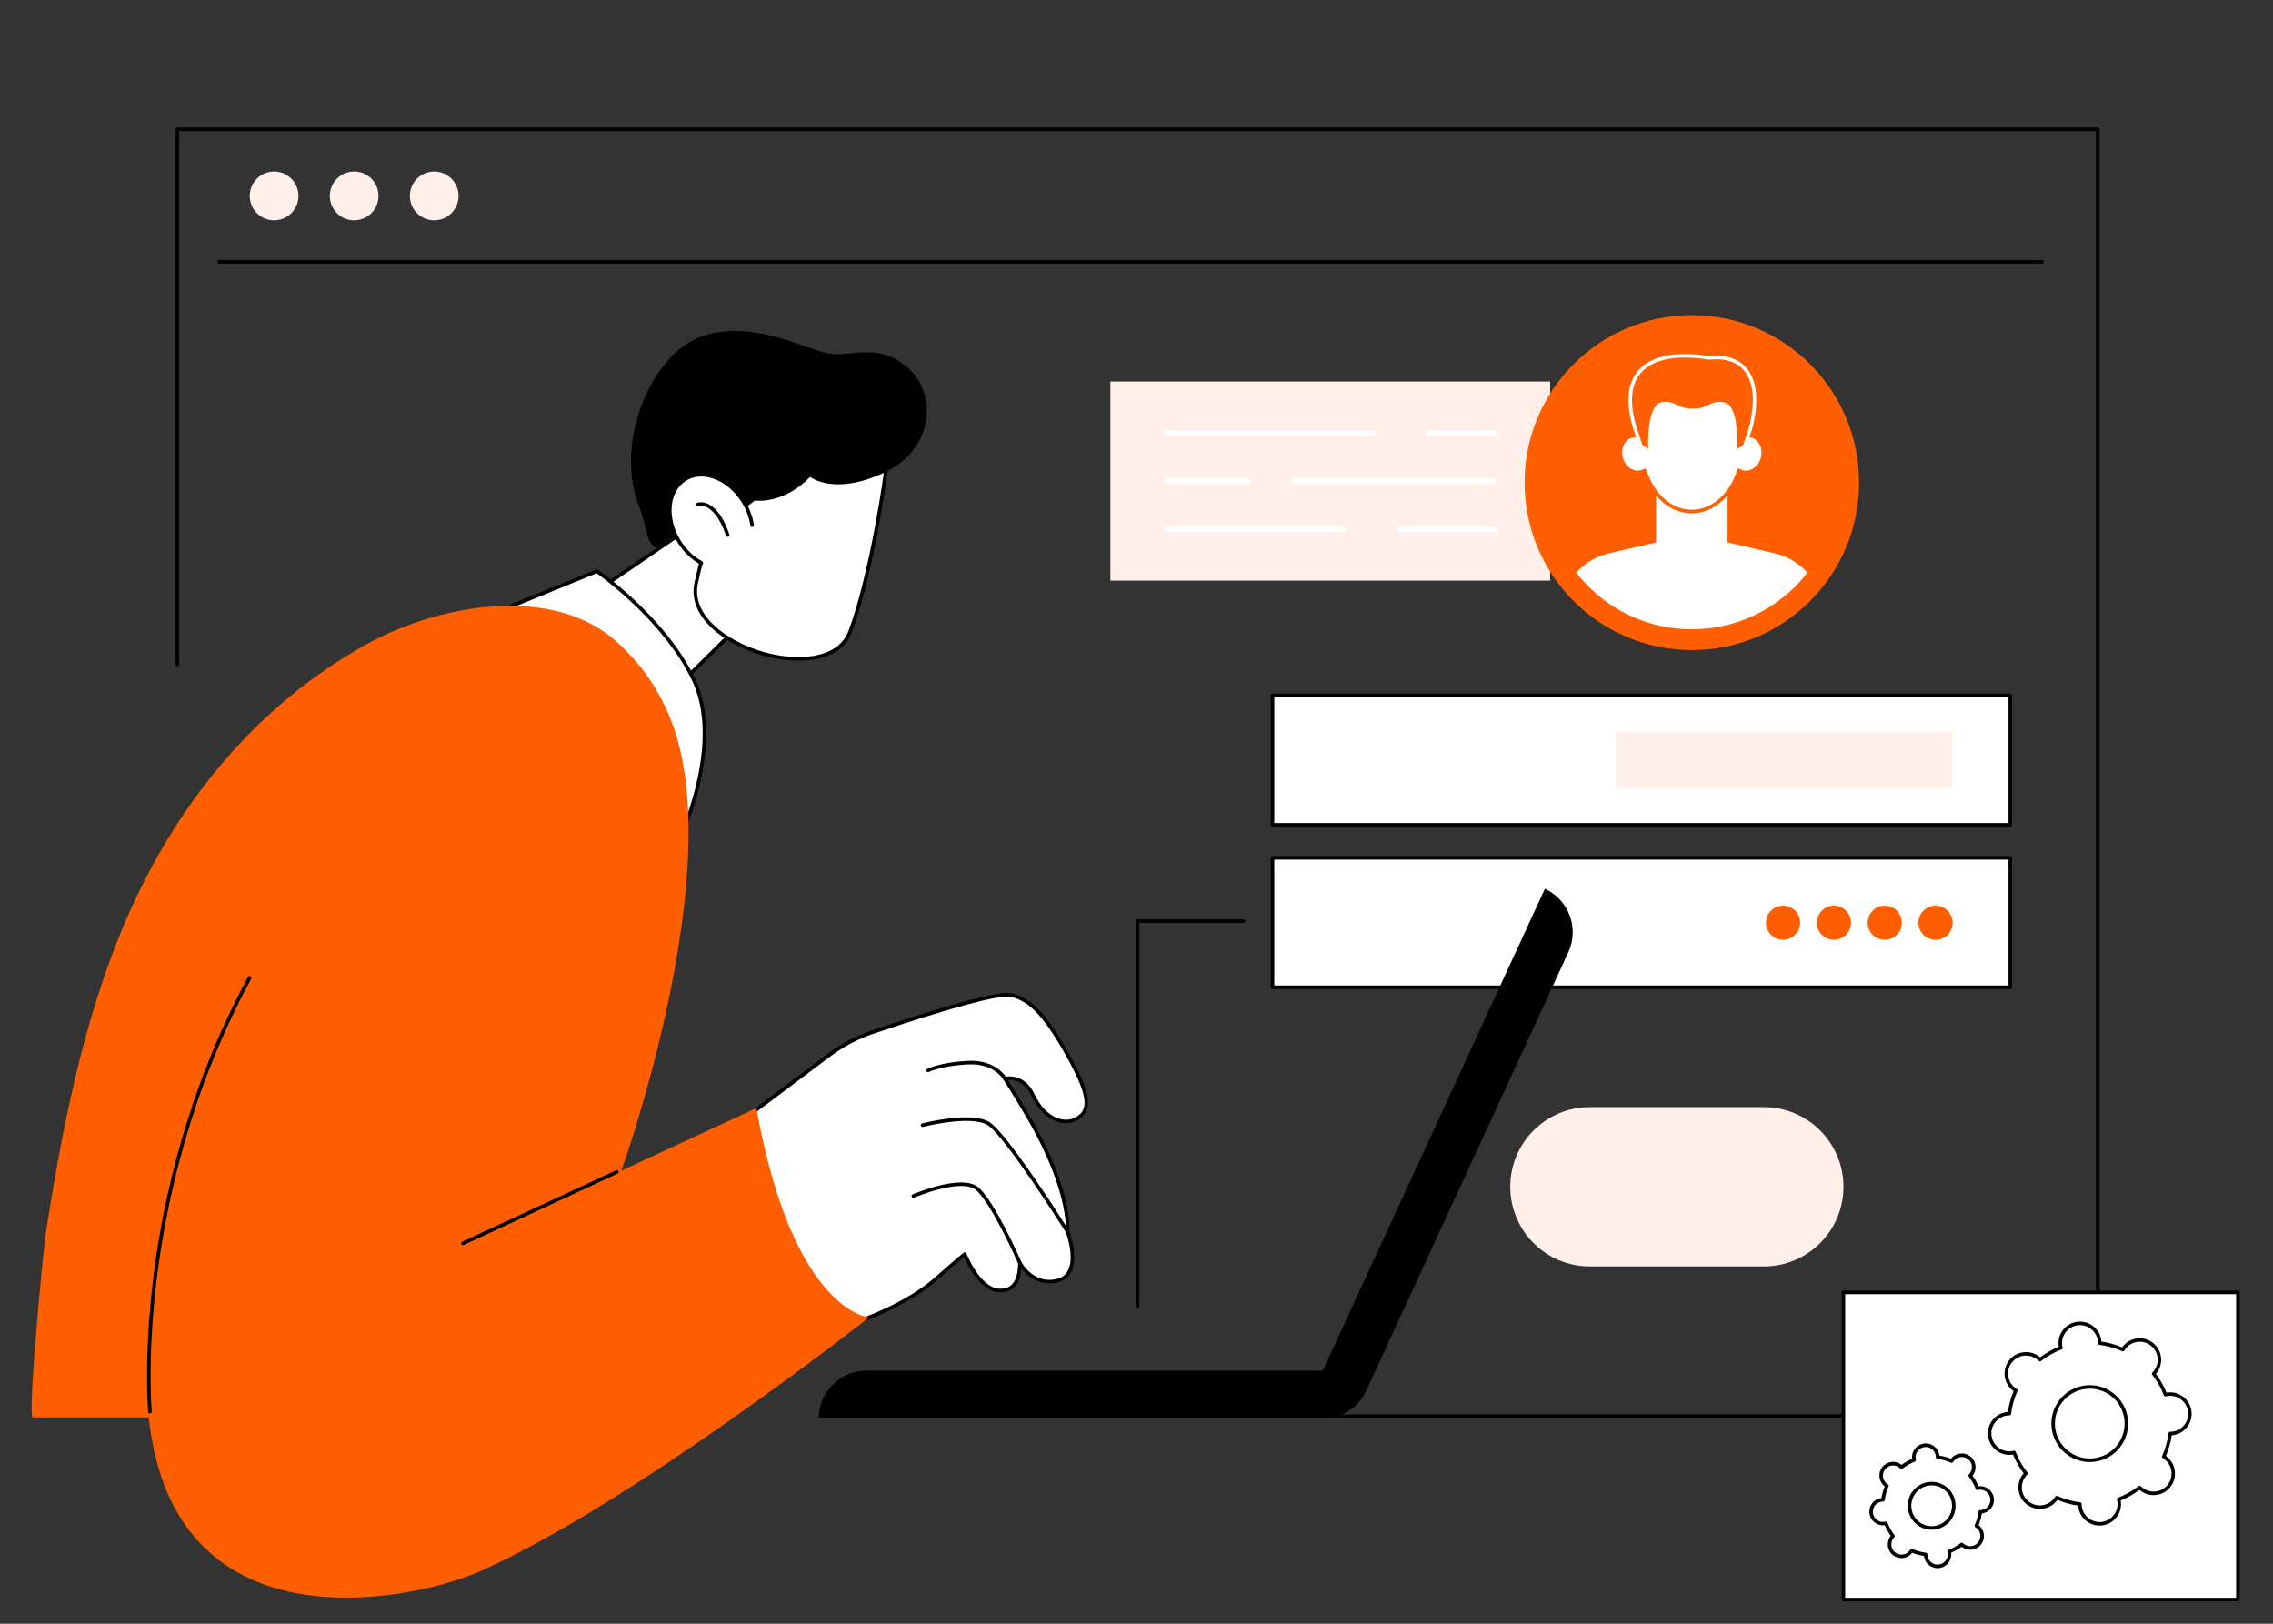 <?xml version="1.0" encoding="UTF-8"?>
<svg id="_ò__1" data-name="ò‡_1" xmlns="http://www.w3.org/2000/svg" width="700" height="500" xmlns:xlink="http://www.w3.org/1999/xlink" viewBox="0 0 700 500">
  <rect x="0" y="0" width="700" height="500" fill="#333333" stroke="none"/>
  <defs>
    <clipPath id="clippath">
      <ellipse id="SVGID" cx="521.03" cy="148.61" rx="45.12" ry="45.17" style="fill: none;"/>
    </clipPath>
  </defs>
  <path d="M489.61,340.91h53.61c13.53,0,24.5,10.98,24.5,24.53s-10.97,24.53-24.5,24.53h-53.61c-13.53,0-24.5-10.98-24.5-24.53s10.97-24.53,24.5-24.53Z" style="fill: #fff0e9;"/>
  <rect x="341.96" y="117.49" width="135.43" height="61.3" style="fill: #fff0e9;"/>
  <path d="M460.02,134.19h-19.92c-.45,0-.82-.37-.82-.82s.37-.82.82-.82h19.92c.45,0,.82.37.82.82s-.37.82-.82.82Z" style="fill: #fff;"/>
  <path d="M422.88,134.19h-63.49c-.45,0-.82-.37-.82-.82s.37-.82.82-.82h63.49c.45,0,.82.37.82.82s-.37.82-.82.82Z" style="fill: #fff;"/>
  <path d="M460.02,148.95h-61.67c-.45,0-.82-.37-.82-.82s.37-.82.82-.82h61.67c.45,0,.82.37.82.82s-.37.82-.82.82Z" style="fill: #fff;"/>
  <path d="M384.26,148.95h-24.87c-.45,0-.82-.37-.82-.82s.37-.82.82-.82h24.87c.45,0,.82.37.82.82s-.37.82-.82.82Z" style="fill: #fff;"/>
  <path d="M460.02,163.72h-28.79c-.45,0-.82-.37-.82-.82s.37-.82.82-.82h28.79c.45,0,.82.37.82.82s-.37.82-.82.82Z" style="fill: #fff;"/>
  <path d="M414,163.72h-54.62c-.45,0-.82-.37-.82-.82s.37-.82.82-.82h54.62c.45,0,.82.37.82.82s-.37.82-.82.82Z" style="fill: #fff;"/>
  <ellipse cx="521.03" cy="148.61" rx="51.51" ry="51.57" style="fill: #ff5e01;"/>
  <g style="clip-path: url(#clippath);">
    <path d="M546.55,170.39l-25.52-5.88-25.52,5.88c-6.86,1.58-12.33,6.76-14.29,13.54l-5.54,29.29h90.69l-5.54-29.29c-1.96-6.77-7.42-11.95-14.29-13.54Z" style="fill: #fff;"/>
    <path d="M510.03,148.69h22v24.69c0,3.83-3.11,6.95-6.95,6.95h-8.11c-3.83,0-6.95-3.11-6.95-6.95v-24.69h0Z" style="fill: #fff;"/>
    <path d="M539.28,134.74c-.79-.2-1.6-.12-2.34.16-.63-10.1-7.51-16.94-15.91-16.94s-15.28,6.85-15.91,16.94c-.75-.29-1.55-.36-2.34-.16-2.36.59-3.71,3.32-3.02,6.1.69,2.78,3.16,4.56,5.52,3.98.38-.09.73-.25,1.05-.45,2.43,7.46,8.09,13.16,14.7,13.16s12.27-5.71,14.7-13.16c.32.2.67.35,1.05.45,2.36.59,4.83-1.19,5.52-3.98.69-2.78-.66-5.51-3.02-6.1Z" style="fill: #fff;"/>
    <path d="M506.52,144.89c2.43,7.46,7.91,12.63,14.52,12.63s12.1-5.22,14.53-12.68l-29.05.04Z" style="fill: #fff;"/>
    <path d="M521.03,158.07c-6.66,0-12.42-4.99-15.04-13.01-.09-.29.06-.6.35-.69.29-.09.6.06.69.35,2.46,7.56,7.83,12.26,14,12.26s11.58-4.83,14.01-12.3c.09-.29.4-.44.69-.35.29.09.44.4.35.69-2.58,7.93-8.49,13.05-15.05,13.05Z" style="fill: #ff5e01;"/>
    <path d="M526.42,110.22c-13.64-2.29-29.49.55-22.78,22.06l1.74,5.16,2.78,1.89s-.78-14.18,3.65-14.92c4.2-.7,4.46,2.09,9.5,1.96,5.04.13,5.3-2.66,9.5-1.96,4.44.74,3.65,14.92,3.65,14.92l2.78-1.89,1.74-5.16c4.43-16.71-2.67-23.3-12.57-22.06Z" style="fill: #ff5e01;"/>
    <path d="M508.77,140.4l-3.85-2.61-1.8-5.33c-2.56-8.2-2.08-14.38,1.42-18.39,5.33-6.1,15.97-5.39,21.89-4.4,4.8-.58,8.83.69,11.35,3.57,3.43,3.92,4.03,10.55,1.74,19.18l-1.81,5.37-3.85,2.61.06-1.1c.29-5.29-.32-13.87-3.2-14.35-1.95-.32-2.93.15-4.16.75-1.24.6-2.66,1.29-5.26,1.22-2.6.07-3.99-.62-5.24-1.22-1.23-.6-2.21-1.07-4.16-.75-2.88.48-3.49,9.06-3.2,14.35l.06,1.1ZM505.84,137.09l1.74,1.18c-.1-3.56-.02-13.7,4.15-14.4,2.3-.38,3.52.21,4.82.84,1.19.58,2.41,1.17,4.76,1.11,2.37.06,3.6-.54,4.79-1.11,1.29-.63,2.51-1.22,4.82-.84,4.17.69,4.26,10.83,4.15,14.4l1.74-1.18,1.68-4.98c2.18-8.23,1.66-14.51-1.52-18.15-2.32-2.66-5.94-3.76-10.47-3.2h-.08s-.08,0-.08,0c-5.69-.96-15.97-1.7-20.97,4.03-3.23,3.7-3.64,9.53-1.2,17.33l1.68,4.97Z" style="fill: #fff;"/>
  </g>
  <path d="M646.03,436.62h-259.07c-.3,0-.55-.24-.55-.55s.24-.55.55-.55h258.52V40.35H55.19v164.26c0,.3-.24.55-.55.55s-.55-.24-.55-.55V39.8c0-.3.24-.55.55-.55h591.39c.3,0,.55.24.55.55v396.28c0,.3-.24.55-.55.55Z"/>
  <path d="M628.84,81.16H67.57c-.3,0-.55-.24-.55-.55s.24-.55.55-.55h561.26c.3,0,.55.24.55.55s-.24.55-.55.55Z"/>
  <path d="M126.22,60.33c0,4.15,3.36,7.51,7.5,7.51s7.5-3.36,7.5-7.51-3.36-7.51-7.5-7.51-7.5,3.36-7.5,7.51Z" style="fill: #fff0e9;"/>
  <path d="M101.57,60.33c0,4.15,3.36,7.51,7.5,7.51s7.5-3.36,7.5-7.51-3.36-7.51-7.5-7.51-7.5,3.36-7.5,7.51Z" style="fill: #fff0e9;"/>
  <path d="M76.92,60.33c0,4.15,3.36,7.51,7.5,7.51s7.5-3.36,7.5-7.51-3.36-7.51-7.5-7.51-7.5,3.36-7.5,7.51Z" style="fill: #fff0e9;"/>
  <rect x="391.89" y="214.15" width="227.2" height="39.83" transform="translate(1010.98 468.12) rotate(180)" style="fill: #fff;"/>
  <path d="M619.09,254.52h-227.2c-.3,0-.55-.24-.55-.55v-39.83c0-.3.24-.55.55-.55h227.2c.3,0,.55.24.55.55v39.83c0,.3-.24.55-.55.55ZM392.44,253.43h226.1v-38.74h-226.1v38.74Z"/>
  <rect x="391.89" y="264.18" width="227.2" height="39.83" transform="translate(1010.98 568.19) rotate(180)" style="fill: #fff;"/>
  <path d="M619.09,304.56h-227.2c-.3,0-.55-.24-.55-.55v-39.83c0-.3.24-.55.55-.55h227.2c.3,0,.55.24.55.55v39.83c0,.3-.24.55-.55.55ZM392.44,303.46h226.1v-38.74h-226.1v38.74Z"/>
  <ellipse cx="596.09" cy="284.1" rx="5.26" ry="5.26" transform="translate(-.32 .67) rotate(-.06)" style="fill: #ff5e01;"/>
  <ellipse cx="580.45" cy="284.1" rx="5.26" ry="5.26" transform="translate(-.32 .65) rotate(-.06)" style="fill: #ff5e01;"/>
  <ellipse cx="564.8" cy="284.1" rx="5.26" ry="5.26" transform="translate(-.31 .63) rotate(-.06)" style="fill: #ff5e01;"/>
  <ellipse cx="549.15" cy="284.1" rx="5.26" ry="5.26" transform="translate(-.32 .61) rotate(-.06)" style="fill: #ff5e01;"/>
  <rect x="497.54" y="225.27" width="103.81" height="17.59" style="fill: #fff0e9;"/>
  <path d="M350.33,402.97c-.3,0-.55-.24-.55-.55v-118.78c0-.3.24-.55.55-.55h32.62c.3,0,.55.24.55.55s-.24.55-.55.55h-32.07v118.23c0,.3-.24.55-.55.55Z"/>
  <polygon points="208.93 164.82 166.93 193.49 197.19 222.71 229.69 190.58 208.93 164.82" style="fill: #fff;"/>
  <path d="M197.19,223.26c-.14,0-.27-.05-.38-.15l-30.26-29.23c-.12-.11-.18-.28-.16-.44.01-.16.1-.31.24-.4l42-28.67c.24-.16.55-.11.73.11l20.76,25.77c.18.22.16.53-.04.73l-32.5,32.13c-.11.11-.25.16-.38.16ZM167.79,193.56l29.4,28.39,31.77-31.41-20.14-24.99-41.03,28.01Z"/>
  <path d="M273.14,140.41c.68.54-4.52,36.15-11.34,54.12-6.82,17.98-51.6,4.21-47.39-15.04,4.21-19.25,11.48-37.57,11.48-37.57l47.25-1.51Z" style="fill: #fff;"/>
  <path d="M245.85,203.42c-3.78,0-7.75-.64-11.44-1.73-11.49-3.42-22.82-11.85-20.53-22.3,4.17-19.08,11.43-37.47,11.51-37.66.08-.2.27-.34.49-.34l47.25-1.51c.13,0,.26.04.36.12.28.22.52.41-.32,6.66-.56,4.14-1.39,9.25-2.34,14.39-1.51,8.18-4.62,23.44-8.51,33.7-2.37,6.24-9.04,8.69-16.46,8.69ZM226.26,142.46c-1,2.57-7.48,19.58-11.32,37.15-2.14,9.77,8.75,17.75,19.78,21.02,10.46,3.11,23.25,2.47,26.57-6.29,6.41-16.91,11.29-49.27,11.37-53.37l-46.39,1.49ZM272.64,140.61h0Z"/>
  <path d="M232.46,154.14s8.7,1.35,17.02-7.27c0,0,7.51,5.97,23.01-1.42,15.49-7.38,16.19-24.65,6.81-32.47-9.38-7.82-17.08-2.79-24.48-4.21-7.4-1.42-22.92-10.4-38.47-5.29-15.55,5.11-27.64,33.02-19.34,52.98,2.11,5.07,1.94,11.73,5.72,12.41.88.16,5.26-4.1,6.18-4.1,10.72-.09,23.55-10.62,23.55-10.62Z"/>
  <ellipse cx="219.03" cy="160.59" rx="11.65" ry="15.3" transform="translate(-51.68 138.67) rotate(-31.62)" style="fill: #fff;"/>
  <path d="M215.99,173.89c-.09,0-.18-.02-.26-.07-2.81-1.51-5.25-3.86-7.07-6.81-4.59-7.43-3.68-16.36,2.04-19.9,2.31-1.43,5.1-1.82,8.05-1.12,4.16.98,8.04,3.97,10.65,8.19,1.43,2.32,2.39,4.89,2.76,7.44.04.3-.16.58-.46.62-.3.04-.58-.16-.62-.46-.35-2.4-1.25-4.83-2.61-7.03-2.46-3.98-6.09-6.78-9.97-7.7-2.66-.63-5.16-.29-7.22.99-5.21,3.22-5.97,11.48-1.69,18.4,1.72,2.79,4.02,5.01,6.66,6.43.27.14.37.47.22.74-.1.18-.29.29-.48.29Z"/>
  <path d="M224.11,165.3c-.23,0-.44-.14-.52-.37-2-5.81-4.33-7.95-5.94-8.72-1.48-.71-2.55-.36-2.56-.36-.29.1-.6-.05-.7-.33-.1-.28.05-.6.33-.7.06-.02,1.49-.52,3.4.4,2.61,1.25,4.8,4.4,6.5,9.35.1.29-.05.6-.34.69-.06.02-.12.03-.18.03Z"/>
  <path d="M263.62,406.78c.82.55,16.14-5.51,24.31-12.71,8.16-7.2,9.18-7.89,9.18-7.89,0,0,4.23,10.78,10.51,11.19,6.28.4,6.49-6.28,6.46-8.49,0,0,4.06,7.55,11.79,5.39s2.9-14.99,2.9-14.99c0,0,1.17-10.25-9.1-29.93-3.9-7.47-10.2-17.23-10.2-17.23,0,0,5.6-1.59,8.73,5.2,3.13,6.78,9.07,9.45,13.2,7.23,4.13-2.22,4.76-6.17-1.63-17.94-6.81-12.54-11.96-18.89-18.51-20.23-4.83-.98-29.72,7.09-42.42,11.38-4.89,1.65-9.47,4.07-13.6,7.17l-24.04,18.05s-4.45,38.85,32.41,63.8Z" style="fill: #fff;"/>
  <path d="M263.75,407.32c-.2,0-.35-.03-.44-.09-19.18-12.98-27.03-29.77-30.25-41.57-3.48-12.78-2.41-22.65-2.4-22.75.02-.15.09-.28.21-.37l24.04-18.05c4.18-3.14,8.81-5.58,13.75-7.25,13.85-4.68,37.83-12.39,42.7-11.4,6.35,1.29,11.46,6.85,18.88,20.5,4.06,7.47,5.47,12.13,4.57,15.13-.45,1.51-1.46,2.64-3.16,3.56-1.77.95-3.92,1.09-6.04.38-3.22-1.08-6.1-3.94-7.91-7.86-2.25-4.88-5.78-5.16-7.33-5.02,1.51,2.37,6.52,10.32,9.78,16.57,9.73,18.63,9.28,28.79,9.17,30.11.38,1.05,2.78,8.1.55,12.47-.8,1.57-2.1,2.62-3.86,3.11-5.87,1.63-9.75-2.07-11.45-4.23-.2,2.64-.97,4.6-2.3,5.86-1.18,1.11-2.75,1.62-4.69,1.49-5.68-.36-9.63-8.43-10.7-10.86-.88.72-3.13,2.61-8.59,7.43-7.21,6.36-21.58,12.84-24.54,12.84ZM231.73,343.27c-.14,1.54-.74,10.64,2.4,22.15,3.16,11.59,10.89,28.07,29.71,40.85,1.57-.03,15.69-5.52,23.73-12.61,8.1-7.14,9.19-7.9,9.23-7.93.14-.09.31-.12.47-.07.16.05.29.17.35.32.04.1,4.18,10.47,10.04,10.84,1.62.11,2.93-.3,3.87-1.19.94-.89,2.05-2.78,2.01-6.75,0-.25.17-.47.41-.53.24-.06.5.05.62.27.16.29,3.95,7.13,11.17,5.13,1.48-.41,2.52-1.25,3.18-2.55,2.14-4.21-.62-11.64-.65-11.72-.03-.08-.04-.17-.03-.25.01-.1,1.01-10.36-9.04-29.61-3.84-7.36-10.12-17.08-10.18-17.18-.09-.15-.11-.33-.05-.49.06-.16.2-.29.36-.33.06-.02,6.09-1.63,9.37,5.49,1.68,3.65,4.33,6.3,7.27,7.28,1.86.62,3.65.52,5.18-.3,1.44-.77,2.27-1.7,2.64-2.91.8-2.69-.58-7.1-4.49-14.29-7.24-13.33-12.15-18.73-18.13-19.95-3.38-.69-18.74,3.45-42.13,11.36-4.83,1.63-9.36,4.02-13.44,7.09l-23.85,17.9Z"/>
  <path d="M314.08,389.42c-.21,0-.41-.12-.5-.33-.08-.19-8.26-18.73-13.01-22.66-4.59-3.8-18.93,2.31-19.08,2.37-.28.12-.6,0-.72-.29-.12-.28,0-.6.29-.72.61-.26,15.11-6.43,20.21-2.21,4.94,4.09,12.97,22.29,13.31,23.06.12.28,0,.6-.28.72-.07.03-.15.05-.22.05Z"/>
  <path d="M328.78,379.83c-.18,0-.36-.09-.46-.26-.19-.3-18.92-30.04-24.26-33.18-5.26-3.1-19.68.58-19.83.61-.29.07-.59-.1-.67-.39-.08-.29.1-.59.39-.67.61-.16,15.01-3.82,20.65-.5,5.57,3.28,23.86,32.31,24.64,33.54.16.26.08.59-.17.75-.09.06-.19.08-.29.08Z"/>
  <path d="M309.48,332.68c-.19,0-.38-.1-.48-.28-.12-.21-2.95-5.02-10.78-4.65-8.05.38-12.12,2.32-12.16,2.34-.27.13-.6.02-.73-.25-.13-.27-.02-.6.25-.73.17-.08,4.28-2.06,12.59-2.45,8.53-.41,11.66,4.98,11.79,5.21.15.26.05.6-.21.74-.08.05-.18.07-.27.07Z"/>
  <path d="M156.9,186.89l26.91-10.99s20.67,14.24,29.77,33.34c9.1,19.1-3.03,46-3.03,46l-53.64-68.35Z" style="fill: #fff;"/>
  <path d="M210.54,255.78c-.17,0-.33-.08-.43-.21l-53.64-68.35c-.11-.13-.14-.31-.1-.48.04-.17.16-.3.32-.37l26.91-10.99c.17-.07.37-.05.52.06.21.14,20.89,14.54,29.95,33.55,9.11,19.1-2.91,46.19-3.03,46.46-.08.17-.24.29-.43.32-.02,0-.04,0-.07,0ZM157.78,187.12l52.63,67.05c1.92-4.69,10.68-27.93,2.68-44.7-8.41-17.65-27.02-31.29-29.35-32.95l-25.96,10.61Z"/>
  <path d="M232.94,341.2l-41.61,19.29s34.16-94.52,14.74-140.14c-19.42-45.62-68.87-38.71-95.4-12.75-26.53,25.96-70.44,152.98-65.16,225.34,5.56,76.2,81.09,60.25,102.09,50.99,46.72-20.6,120.04-78.26,120.04-78.26,0,0-23.44-1.67-34.7-64.47Z" style="fill: #ff5e01;"/>
  <path d="M51.32,436.46H10.09c-1.71-.03,3.28-52.11,4.02-56.81,4.74-30.2,10.54-60.47,21.7-89.04,15.11-38.7,40.5-71.92,77.12-92.26,22.66-12.58,60.69-19.54,80.13,2.43,23.55,26.6-141.73,235.68-141.73,235.68Z" style="fill: #ff5e01;"/>
  <path d="M46.18,435.23c-.28,0-.52-.21-.54-.5-.01-.17-1.45-16.92,1.62-41.67,2.83-22.84,10.19-57.37,29.14-92.19.14-.26.47-.36.74-.22.26.14.36.48.22.74-18.86,34.66-26.19,69.03-29.01,91.77-3.06,24.64-1.64,41.3-1.62,41.47.03.3-.2.57-.5.59-.02,0-.03,0-.05,0Z"/>
  <path d="M142.58,383.4c-.21,0-.4-.12-.5-.32-.13-.27,0-.6.27-.73l47.39-21.99c.28-.13.6,0,.73.27.13.27,0,.6-.27.73l-47.39,21.99c-.07.03-.15.05-.23.05Z"/>
  <path d="M407.37,436.82h-155.24c0-8.14,6.59-14.75,14.73-14.75h155.24c0,8.14-6.59,14.75-14.73,14.75Z"/>
  <path d="M404.55,428.18l71.23-154.5c7.39,3.41,10.61,12.18,7.2,19.57l-62.21,134.93h-16.23Z"/>
  <rect x="567.71" y="397.97" width="121.48" height="94.56" transform="translate(1256.9 890.5) rotate(180)" style="fill: #fff;"/>
  <path d="M689.19,493.08h-121.48c-.3,0-.55-.24-.55-.55v-94.56c0-.3.24-.55.55-.55h121.48c.3,0,.55.24.55.55v94.56c0,.3-.24.55-.55.55ZM568.25,491.99h120.39v-93.47h-120.39v93.47Z"/>
  <path d="M668,457.51c2.07-2.64,1.6-6.46-1.04-8.53-.2-.15-.4-.29-.61-.42,1.03-2.29,1.69-4.7,1.98-7.13.24,0,.49,0,.74-.04,3.33-.4,5.7-3.43,5.3-6.77-.41-3.33-3.43-5.71-6.76-5.3-.25.03-.49.08-.73.14-.87-2.29-2.09-4.46-3.63-6.44.17-.17.34-.35.49-.55,2.07-2.64,1.6-6.46-1.04-8.53-2.64-2.07-6.46-1.61-8.53,1.03-.15.2-.29.4-.42.61-2.29-1.03-4.69-1.69-7.12-1.99,0-.24-.01-.49-.04-.74-.41-3.33-3.43-5.71-6.76-5.3-3.33.4-5.7,3.43-5.3,6.77.03.25.08.49.14.73-2.29.87-4.46,2.09-6.44,3.63-.17-.17-.35-.34-.55-.49-2.64-2.07-6.46-1.61-8.53,1.03-2.07,2.64-1.6,6.46,1.04,8.53.2.15.4.29.61.42-1.03,2.29-1.69,4.7-1.98,7.13-.24,0-.49,0-.74.04-3.33.4-5.7,3.43-5.3,6.77.41,3.33,3.43,5.71,6.76,5.3.25-.03.49-.08.73-.14.87,2.29,2.09,4.46,3.63,6.44-.17.17-.34.35-.49.55-2.07,2.64-1.6,6.46,1.04,8.53,2.64,2.07,6.46,1.61,8.53-1.03.15-.2.29-.4.42-.61,2.29,1.03,4.69,1.69,7.12,1.99,0,.24.01.49.04.74.41,3.33,3.43,5.71,6.76,5.3,3.33-.4,5.7-3.43,5.3-6.77-.03-.25-.08-.49-.14-.73,2.29-.87,4.46-2.09,6.44-3.63.17.17.35.34.55.49,2.64,2.07,6.46,1.61,8.53-1.03ZM652.46,445.33c-3.84,4.91-10.93,5.77-15.84,1.92-4.91-3.85-5.77-10.94-1.93-15.85,3.84-4.91,10.93-5.77,15.84-1.92,4.91,3.85,5.77,10.94,1.93,15.85Z" style="fill: #fff;"/>
  <path d="M646.58,469.77c-3.3,0-6.16-2.47-6.57-5.83-.01-.1-.02-.21-.03-.32-2.2-.31-4.34-.91-6.38-1.78-.06.09-.13.18-.19.26-1.09,1.39-2.66,2.28-4.41,2.49-1.76.21-3.49-.27-4.88-1.36-2.87-2.25-3.38-6.42-1.13-9.3.06-.08.13-.17.21-.25-1.34-1.78-2.43-3.72-3.26-5.78-.11.02-.22.04-.32.05-3.63.44-6.93-2.15-7.37-5.78-.21-1.76.27-3.49,1.36-4.88,1.09-1.39,2.66-2.28,4.41-2.49.1-.01.21-.02.32-.03.31-2.2.91-4.34,1.78-6.39-.09-.06-.18-.13-.26-.19-2.87-2.25-3.38-6.43-1.13-9.3,1.09-1.39,2.66-2.28,4.41-2.49,1.75-.21,3.49.27,4.88,1.36.08.06.17.13.25.21,1.78-1.34,3.71-2.43,5.77-3.26-.02-.11-.04-.22-.05-.32-.21-1.76.27-3.49,1.36-4.88,1.09-1.39,2.66-2.28,4.41-2.49,3.62-.44,6.93,2.15,7.37,5.78.01.1.02.21.03.32,2.2.31,4.34.91,6.38,1.78.06-.09.13-.18.19-.26,1.09-1.39,2.66-2.28,4.41-2.49,1.75-.21,3.49.27,4.88,1.36,2.87,2.25,3.38,6.42,1.13,9.3-.06.08-.13.17-.21.25,1.34,1.78,2.43,3.72,3.26,5.78.11-.02.22-.04.32-.05,3.62-.44,6.93,2.15,7.37,5.78.21,1.76-.27,3.49-1.36,4.88-1.09,1.39-2.66,2.28-4.41,2.49-.1.01-.21.02-.32.03-.31,2.2-.91,4.34-1.78,6.39.09.06.18.13.26.19,2.87,2.25,3.38,6.42,1.13,9.3-1.09,1.39-2.66,2.28-4.41,2.49-1.76.21-3.49-.27-4.88-1.36-.08-.06-.17-.13-.25-.21-1.78,1.34-3.71,2.43-5.77,3.26.02.11.04.22.05.32.21,1.76-.27,3.49-1.36,4.88-1.09,1.39-2.66,2.28-4.41,2.49-.27.03-.54.05-.8.05ZM633.39,460.6c.07,0,.15.02.22.05,2.22.99,4.56,1.65,6.97,1.94.27.03.48.27.48.54,0,.25.01.47.04.67.37,3.03,3.13,5.19,6.16,4.83,1.47-.18,2.77-.92,3.68-2.08.91-1.16,1.31-2.61,1.14-4.08-.02-.2-.07-.42-.13-.66-.07-.27.08-.54.34-.64,2.27-.86,4.38-2.06,6.3-3.55.22-.17.53-.15.72.04.18.18.34.32.5.45,1.16.91,2.61,1.32,4.08,1.14,1.47-.18,2.77-.92,3.69-2.08,1.88-2.4,1.46-5.89-.94-7.77-.16-.13-.34-.25-.56-.38-.24-.14-.33-.44-.22-.69.99-2.22,1.65-4.56,1.94-6.97.03-.27.27-.48.54-.48.26,0,.47-.01.67-.04,1.47-.18,2.77-.92,3.68-2.08.91-1.16,1.31-2.61,1.14-4.08-.37-3.03-3.13-5.19-6.16-4.83-.2.02-.41.06-.66.13-.27.07-.54-.08-.64-.34-.86-2.27-2.06-4.39-3.55-6.3-.17-.22-.15-.53.04-.72.18-.18.32-.34.45-.5,1.88-2.4,1.46-5.88-.94-7.77-1.16-.91-2.61-1.32-4.08-1.14-1.47.18-2.77.92-3.69,2.08-.13.16-.25.34-.38.56-.14.24-.44.33-.69.22-2.22-.99-4.56-1.65-6.97-1.94-.27-.03-.48-.27-.48-.54,0-.25-.01-.47-.04-.67-.37-3.03-3.13-5.19-6.16-4.83-1.47.18-2.77.92-3.69,2.08-.91,1.16-1.31,2.61-1.13,4.08.02.2.07.42.13.66.07.27-.08.54-.34.64-2.26.86-4.38,2.06-6.3,3.55-.22.17-.53.15-.72-.04-.18-.18-.34-.32-.5-.45-1.16-.91-2.61-1.31-4.08-1.14-1.47.18-2.77.92-3.69,2.08-1.88,2.4-1.46,5.89.94,7.77.16.13.34.25.56.38.24.14.33.44.22.69-.99,2.22-1.65,4.56-1.94,6.97-.03.27-.27.48-.54.48,0,0,0,0,0,0-.25,0-.47.01-.67.04-1.47.18-2.77.92-3.69,2.08-.91,1.16-1.31,2.61-1.13,4.08.37,3.03,3.13,5.19,6.16,4.83.2-.02.42-.07.66-.13.27-.07.54.08.64.34.86,2.27,2.06,4.39,3.55,6.3.17.22.15.53-.04.72-.18.18-.32.34-.45.5-1.88,2.4-1.46,5.89.94,7.77,1.16.91,2.61,1.32,4.08,1.14,1.47-.18,2.77-.92,3.69-2.08.12-.16.25-.34.38-.56.1-.17.28-.26.47-.26ZM668,457.51h0,0ZM643.55,450.2c-2.63,0-5.17-.87-7.27-2.52-5.13-4.02-6.04-11.48-2.02-16.61,1.95-2.49,4.75-4.07,7.88-4.45,3.14-.38,6.23.48,8.72,2.43,5.13,4.02,6.04,11.48,2.02,16.61-1.95,2.49-4.75,4.07-7.88,4.45-.48.06-.97.09-1.45.09ZM643.59,427.62c-.44,0-.87.03-1.31.08-2.85.35-5.39,1.78-7.16,4.04-3.65,4.66-2.83,11.43,1.83,15.08,2.26,1.77,5.06,2.55,7.91,2.21,2.85-.35,5.39-1.78,7.16-4.04,3.65-4.66,2.83-11.43-1.83-15.08-1.91-1.5-4.21-2.29-6.6-2.29Z"/>
  <path d="M609.65,475.25c1.25-1.6.97-3.91-.63-5.16-.12-.09-.24-.18-.37-.25.62-1.39,1.02-2.84,1.2-4.31.15,0,.3,0,.45-.02,2.01-.24,3.45-2.08,3.2-4.09-.24-2.02-2.08-3.45-4.09-3.21-.15.02-.3.05-.44.08-.53-1.38-1.26-2.7-2.2-3.9.1-.1.21-.21.3-.33,1.25-1.6.97-3.91-.63-5.16-1.6-1.25-3.91-.97-5.16.63-.09.12-.18.24-.25.37-1.39-.62-2.84-1.02-4.31-1.2,0-.15,0-.3-.02-.45-.24-2.02-2.08-3.45-4.09-3.21-2.01.24-3.45,2.08-3.2,4.09.02.15.05.3.08.44-1.38.53-2.7,1.26-3.9,2.2-.1-.1-.21-.21-.33-.3-1.6-1.25-3.91-.97-5.16.63s-.97,3.91.63,5.16c.12.09.24.18.37.25-.62,1.39-1.02,2.84-1.2,4.31-.15,0-.3,0-.45.02-2.01.24-3.45,2.08-3.2,4.09.24,2.02,2.08,3.45,4.09,3.21.15-.02.3-.05.44-.08.53,1.38,1.26,2.7,2.2,3.9-.1.1-.2.21-.3.33-1.25,1.6-.97,3.91.63,5.16,1.6,1.25,3.91.97,5.16-.63.09-.12.18-.24.25-.37,1.39.62,2.84,1.02,4.31,1.2,0,.15,0,.3.02.45.24,2.02,2.08,3.45,4.09,3.21,2.01-.24,3.45-2.08,3.2-4.09-.02-.15-.05-.3-.08-.44,1.38-.53,2.7-1.26,3.9-2.2.1.1.21.21.33.3,1.6,1.25,3.91.97,5.16-.63ZM600.25,467.88c-2.32,2.97-6.61,3.49-9.58,1.16-2.97-2.33-3.49-6.62-1.16-9.58,2.32-2.97,6.61-3.49,9.58-1.16,2.97,2.33,3.49,6.62,1.16,9.59Z" style="fill: #fff;"/>
  <path d="M596.7,482.88c-2.1,0-3.93-1.57-4.19-3.71,0-.01,0-.02,0-.03-1.23-.19-2.43-.52-3.59-1,0,0-.01.02-.02.02-.7.89-1.7,1.45-2.81,1.59-1.12.14-2.22-.17-3.11-.87-1.83-1.44-2.16-4.1-.72-5.93,0,0,.01-.02.02-.03-.74-1.01-1.35-2.1-1.83-3.25-.01,0-.02,0-.03,0-2.31.28-4.42-1.37-4.7-3.68-.14-1.12.17-2.23.87-3.11.69-.89,1.69-1.45,2.81-1.59.01,0,.02,0,.03,0,.19-1.23.52-2.44,1-3.59,0,0-.02-.01-.03-.02-1.83-1.44-2.16-4.1-.72-5.93.69-.89,1.69-1.45,2.81-1.59,1.12-.14,2.22.17,3.11.87,0,0,.02.01.03.02,1.01-.74,2.09-1.35,3.24-1.83,0-.01,0-.02,0-.03-.14-1.12.17-2.22.87-3.11.69-.89,1.69-1.45,2.81-1.59,2.3-.28,4.42,1.37,4.7,3.68,0,.01,0,.02,0,.03,1.23.19,2.43.52,3.59,1,0,0,.01-.02.02-.03.69-.89,1.69-1.45,2.81-1.59,1.12-.14,2.22.17,3.11.87,1.83,1.44,2.16,4.09.72,5.93,0,0-.01.02-.02.03.74,1.01,1.35,2.09,1.83,3.25.01,0,.02,0,.03,0,2.31-.28,4.42,1.37,4.7,3.68.14,1.12-.17,2.22-.87,3.11-.69.89-1.69,1.45-2.81,1.59-.01,0-.02,0-.03,0-.19,1.23-.52,2.44-1,3.59,0,0,.02.01.03.02,1.83,1.44,2.16,4.1.72,5.93-.69.89-1.69,1.45-2.81,1.59-1.12.14-2.22-.17-3.11-.87,0,0-.02-.01-.03-.02-1.01.74-2.09,1.35-3.24,1.83,0,.01,0,.02,0,.03.14,1.12-.17,2.22-.87,3.11-.69.89-1.69,1.45-2.81,1.59-.17.02-.34.03-.51.03ZM588.72,476.9c.07,0,.15.02.22.05,1.32.59,2.72.98,4.15,1.16.27.03.48.27.48.54,0,.13,0,.25.02.38.21,1.71,1.77,2.94,3.48,2.73.83-.1,1.57-.52,2.08-1.18.52-.66.74-1.48.64-2.31-.02-.13-.04-.25-.07-.37-.07-.27.08-.54.34-.64,1.35-.51,2.61-1.23,3.75-2.12.22-.17.53-.15.72.04.09.09.18.18.28.26.66.52,1.48.74,2.31.64.83-.1,1.57-.52,2.09-1.18,1.06-1.36.82-3.33-.53-4.39-.1-.08-.21-.15-.32-.21-.24-.14-.33-.44-.22-.69.59-1.32.98-2.72,1.16-4.15.03-.27.27-.48.54-.48.13,0,.25,0,.38-.02.83-.1,1.57-.52,2.08-1.18.52-.66.74-1.48.64-2.31-.21-1.71-1.77-2.94-3.48-2.73-.13.02-.25.04-.37.07-.27.07-.54-.08-.64-.34-.51-1.35-1.23-2.61-2.12-3.76-.17-.22-.15-.53.04-.72.09-.09.17-.18.25-.28,1.06-1.36.82-3.33-.53-4.39-.66-.52-1.47-.74-2.31-.64-.83.1-1.57.52-2.08,1.18-.08.1-.15.21-.21.32-.14.24-.44.33-.69.22-1.32-.59-2.72-.98-4.15-1.16-.27-.03-.48-.27-.48-.54,0-.13,0-.25-.02-.38-.21-1.71-1.77-2.94-3.48-2.73-.83.1-1.57.52-2.08,1.18-.52.66-.74,1.48-.64,2.31.02.13.04.25.07.37.07.27-.08.54-.34.64-1.35.51-2.61,1.23-3.75,2.12-.22.17-.53.15-.72-.04-.09-.09-.18-.18-.28-.25-.66-.52-1.48-.74-2.31-.64-.83.1-1.57.52-2.09,1.18-1.06,1.36-.82,3.33.53,4.39.1.08.21.15.32.21.24.14.33.44.22.69-.59,1.32-.98,2.72-1.16,4.15-.03.27-.27.48-.54.48-.13,0-.25,0-.38.02-.83.1-1.57.52-2.08,1.18-.52.66-.74,1.48-.64,2.31.21,1.71,1.77,2.94,3.48,2.73.13-.02.25-.04.37-.07.27-.07.54.08.64.34.51,1.35,1.23,2.61,2.12,3.76.17.22.15.53-.04.72-.09.09-.17.18-.25.28-1.06,1.36-.82,3.33.53,4.39.66.52,1.48.74,2.31.64.83-.1,1.57-.52,2.09-1.18.08-.1.15-.21.21-.32.1-.17.28-.26.47-.26ZM609.65,475.25h0,0ZM594.87,471.04c-1.64,0-3.22-.54-4.53-1.57-3.2-2.51-3.76-7.15-1.26-10.35,1.21-1.55,2.96-2.53,4.91-2.77,1.95-.24,3.88.3,5.43,1.52,3.2,2.51,3.76,7.15,1.26,10.35-1.21,1.55-2.96,2.53-4.91,2.77-.3.04-.6.05-.9.05ZM594.89,457.38c-.25,0-.51.02-.77.05-1.66.2-3.15,1.04-4.18,2.36-2.13,2.73-1.65,6.68,1.07,8.82,1.32,1.04,2.96,1.49,4.63,1.29,1.66-.2,3.15-1.04,4.18-2.36,2.13-2.73,1.65-6.68-1.07-8.82-1.12-.88-2.46-1.34-3.86-1.34Z"/>
</svg>